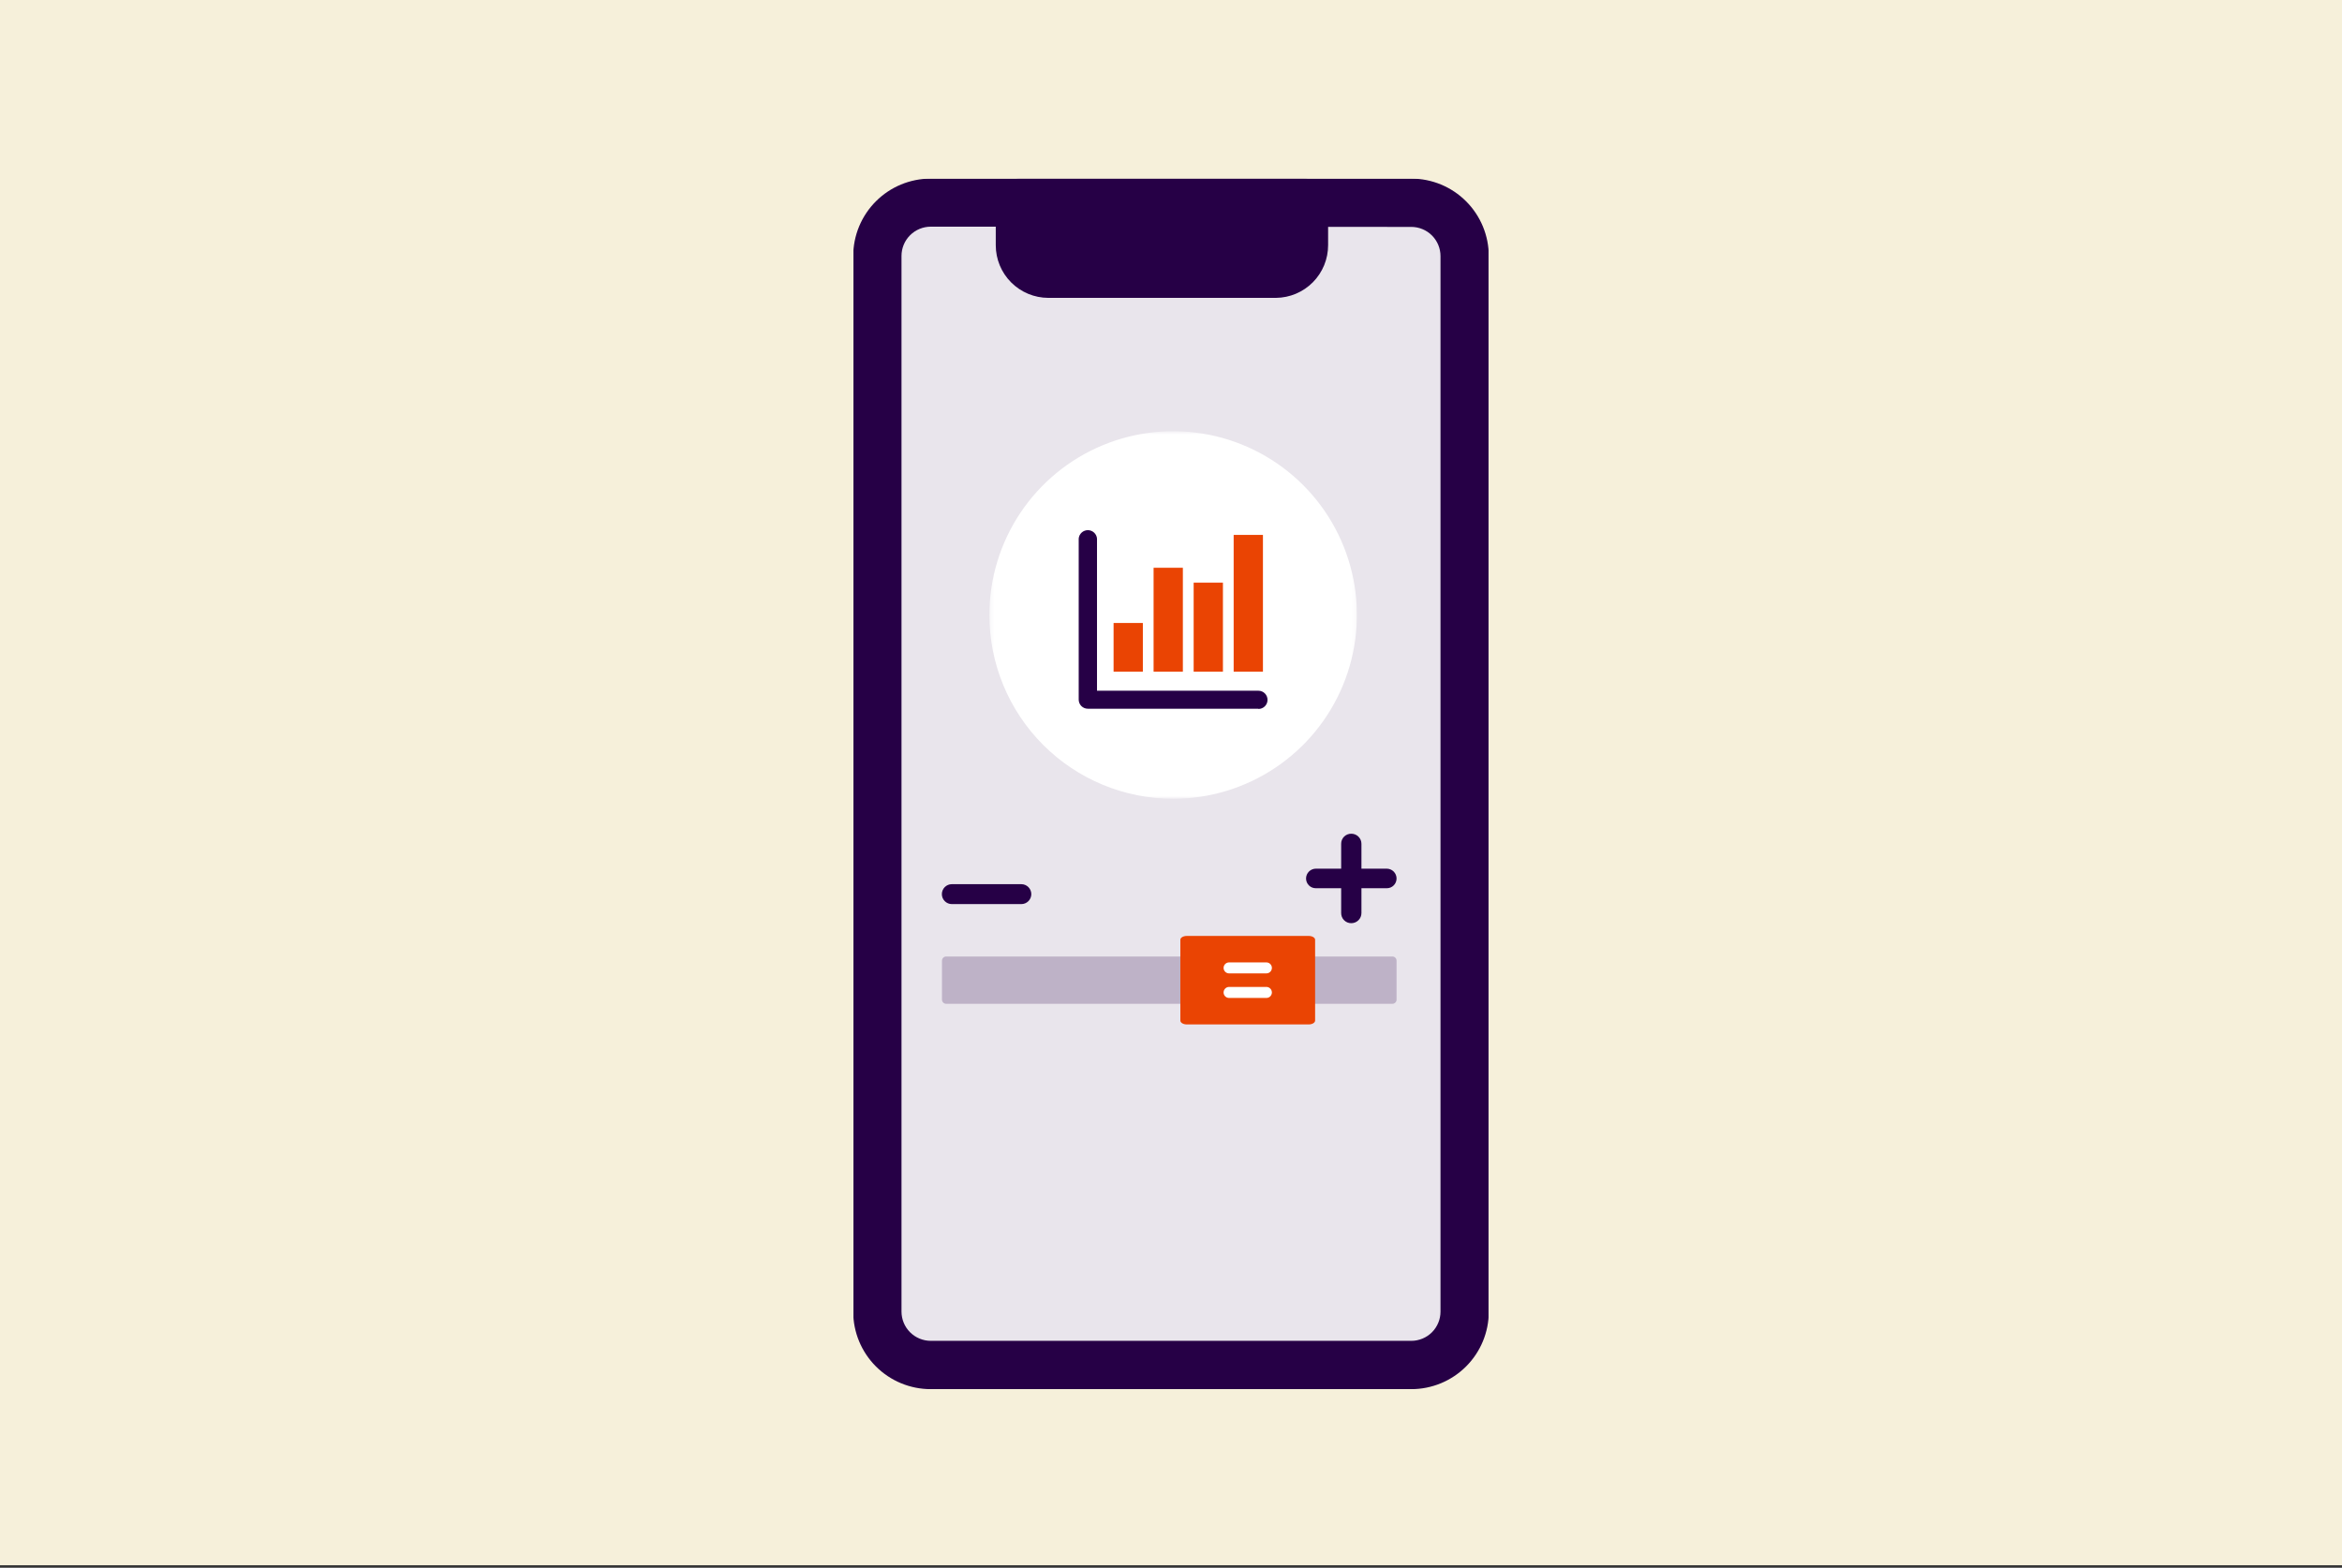 <svg width="590" height="395" viewBox="0 0 590 395" fill="none" xmlns="http://www.w3.org/2000/svg">
<rect x="0" y="0" width="590" height="395" fill="#333333" stroke="none"/>
<g clip-path="url(#clip0_985_2)">
<path d="M590 0H0V394.368H590V0Z" fill="#F6F0DA"/>
<g clip-path="url(#clip1_985_2)">
<mask id="mask0_985_2" style="mask-type:luminance" maskUnits="userSpaceOnUse" x="16" y="14" width="572" height="383">
<path d="M587.137 14.951H16.352V396.577H587.137V14.951Z" fill="white"/>
</mask>
<g mask="url(#mask0_985_2)">
<path d="M365.252 65.373H229.465V346.153H365.252V65.373Z" fill="#E9E5EC"/>
<path d="M355.008 51.055H233.941C226.533 51.055 220.528 57.062 220.528 64.472V330.528C220.528 337.938 226.533 343.945 233.941 343.945H355.008C362.416 343.945 368.421 337.938 368.421 330.528V64.472C368.421 57.062 362.416 51.055 355.008 51.055Z" fill="#E9E5EC"/>
<path d="M355.533 350H234.467C229.288 350 224.321 347.942 220.659 344.279C216.997 340.616 214.94 335.648 214.94 330.468V64.532C214.94 59.352 216.997 54.384 220.659 50.721C224.321 47.058 229.288 45 234.467 45H355.533C360.712 45 365.679 47.058 369.341 50.721C373.003 54.384 375.06 59.352 375.06 64.532V330.468C375.06 335.648 373.003 340.616 369.341 344.279C365.679 347.942 360.712 350 355.533 350ZM234.467 57.11C232.516 57.114 230.646 57.891 229.267 59.27C227.887 60.65 227.111 62.521 227.107 64.472V330.468C227.111 332.419 227.887 334.29 229.267 335.669C230.646 337.049 232.516 337.826 234.467 337.83H355.533C357.485 337.83 359.357 337.054 360.738 335.674C362.118 334.293 362.893 332.421 362.893 330.468V64.532C362.893 62.58 362.118 60.707 360.738 59.326C359.357 57.946 357.485 57.17 355.533 57.17L234.467 57.11Z" fill="#260046"/>
<path d="M256.908 51.01H328.616V61.752C328.63 62.704 328.455 63.65 328.1 64.533C327.746 65.416 327.219 66.221 326.551 66.899C325.883 67.577 325.086 68.115 324.208 68.483C323.33 68.85 322.388 69.039 321.436 69.039H264.087C262.183 69.039 260.357 68.283 259.011 66.936C257.664 65.589 256.908 63.762 256.908 61.858V51.01Z" fill="#260046"/>
<path d="M321.436 75.049H264.087C260.578 75.041 257.214 73.642 254.734 71.158C252.253 68.674 250.858 65.308 250.854 61.797V51.01C250.854 49.416 251.487 47.887 252.614 46.76C253.741 45.633 255.269 45 256.863 45H328.571C330.165 45 331.693 45.633 332.82 46.76C333.946 47.887 334.579 49.416 334.579 51.01V61.752C334.587 65.255 333.21 68.62 330.748 71.111C328.286 73.602 324.938 75.017 321.436 75.049ZM262.961 57.11V61.797C262.965 62.097 263.084 62.383 263.294 62.596C263.504 62.808 263.789 62.932 264.087 62.939H321.436C321.736 62.935 322.023 62.813 322.234 62.6C322.445 62.386 322.563 62.098 322.563 61.797V57.11H262.961Z" fill="#260046"/>
<path d="M350.772 240.996H238.357C237.776 240.996 237.306 241.467 237.306 242.048V251.859C237.306 252.44 237.776 252.911 238.357 252.911H350.772C351.352 252.911 351.823 252.44 351.823 251.859V242.048C351.823 241.467 351.352 240.996 350.772 240.996Z" fill="#BEB2C7"/>
<path d="M298.981 235.812H329.683C330.584 235.812 331.305 236.248 331.305 236.774V257.132C331.305 257.673 330.584 258.109 329.683 258.109H298.981C298.079 258.109 297.358 257.673 297.358 257.132V236.774C297.358 236.248 298.079 235.812 298.981 235.812Z" fill="#EA4403"/>
<path d="M239.784 227.79C239.119 227.79 238.481 227.525 238.01 227.055C237.54 226.584 237.276 225.946 237.276 225.281C237.276 224.615 237.54 223.977 238.01 223.506C238.481 223.036 239.119 222.771 239.784 222.771H257.298C257.963 222.771 258.601 223.036 259.072 223.506C259.542 223.977 259.807 224.615 259.807 225.281C259.807 225.946 259.542 226.584 259.072 227.055C258.601 227.525 257.963 227.79 257.298 227.79H239.784Z" fill="#260046"/>
<path d="M337.869 223.793H331.485C331.161 223.795 330.84 223.733 330.54 223.61C330.24 223.487 329.968 223.305 329.739 223.076C329.51 222.847 329.328 222.575 329.205 222.275C329.082 221.975 329.02 221.654 329.022 221.329C329.026 220.677 329.287 220.053 329.748 219.591C330.209 219.13 330.833 218.869 331.485 218.865H337.869V212.615C337.863 212.278 337.925 211.943 338.051 211.631C338.177 211.318 338.365 211.034 338.603 210.795C338.842 210.557 339.126 210.369 339.438 210.243C339.751 210.117 340.085 210.055 340.422 210.061C340.758 210.059 341.091 210.124 341.402 210.251C341.713 210.379 341.995 210.567 342.233 210.805C342.47 211.042 342.658 211.325 342.786 211.635C342.913 211.946 342.978 212.279 342.976 212.615V218.865H349.36C350.012 218.869 350.636 219.13 351.097 219.591C351.558 220.053 351.819 220.677 351.823 221.329C351.825 221.654 351.763 221.975 351.64 222.275C351.517 222.575 351.335 222.847 351.106 223.076C350.877 223.305 350.605 223.487 350.305 223.61C350.005 223.733 349.684 223.795 349.36 223.793H342.976V230.044C342.976 230.721 342.707 231.371 342.228 231.85C341.749 232.329 341.1 232.598 340.422 232.598C340.086 232.602 339.752 232.539 339.441 232.412C339.129 232.285 338.846 232.097 338.608 231.859C338.37 231.621 338.182 231.338 338.055 231.026C337.928 230.714 337.865 230.38 337.869 230.044V223.793Z" fill="#260046"/>
<path d="M308.248 243.866C308.248 243.499 308.394 243.147 308.653 242.888C308.912 242.629 309.264 242.483 309.63 242.483H319.033C319.4 242.483 319.751 242.629 320.01 242.888C320.269 243.147 320.415 243.499 320.415 243.866C320.415 244.232 320.269 244.584 320.01 244.843C319.751 245.102 319.4 245.248 319.033 245.248H309.63C309.449 245.248 309.269 245.212 309.101 245.143C308.934 245.073 308.781 244.971 308.653 244.843C308.525 244.715 308.423 244.562 308.353 244.395C308.284 244.227 308.248 244.047 308.248 243.866ZM308.248 250.056C308.248 249.688 308.393 249.335 308.652 249.073C308.911 248.811 309.262 248.662 309.63 248.659H319.033C319.401 248.662 319.752 248.811 320.011 249.073C320.27 249.335 320.415 249.688 320.415 250.056C320.415 250.422 320.269 250.774 320.01 251.033C319.751 251.292 319.4 251.438 319.033 251.438H309.63C309.449 251.438 309.269 251.402 309.101 251.333C308.934 251.263 308.781 251.162 308.653 251.033C308.525 250.905 308.423 250.752 308.353 250.585C308.284 250.417 308.248 250.237 308.248 250.056Z" fill="white"/>
<mask id="mask1_985_2" style="mask-type:luminance" maskUnits="userSpaceOnUse" x="249" y="108" width="93" height="94">
<path d="M341.849 108.629H249.247V201.256H341.849V108.629Z" fill="white"/>
</mask>
<g mask="url(#mask1_985_2)">
<path d="M295.541 201.255C304.697 201.255 313.647 198.54 321.26 193.451C328.873 188.363 334.807 181.131 338.31 172.67C341.814 164.209 342.731 154.898 340.945 145.916C339.159 136.933 334.75 128.682 328.275 122.206C321.801 115.73 313.552 111.32 304.572 109.533C295.592 107.747 286.284 108.664 277.825 112.168C269.366 115.673 262.136 121.608 257.049 129.223C251.962 136.838 249.247 145.791 249.247 154.949C249.247 167.231 254.124 179.009 262.806 187.693C271.488 196.377 283.263 201.255 295.541 201.255Z" fill="white"/>
<path d="M317.02 178.568H274.061C273.758 178.57 273.458 178.512 273.177 178.397C272.897 178.283 272.641 178.114 272.426 177.9C272.211 177.686 272.041 177.432 271.924 177.152C271.808 176.872 271.748 176.572 271.748 176.269V135.703C271.795 135.123 272.058 134.583 272.485 134.188C272.913 133.794 273.472 133.575 274.054 133.575C274.635 133.575 275.195 133.794 275.622 134.188C276.049 134.583 276.313 135.123 276.359 135.703V174.031H317.02C317.63 174.031 318.214 174.273 318.645 174.704C319.076 175.135 319.318 175.72 319.318 176.329C319.318 176.939 319.076 177.524 318.645 177.955C318.214 178.386 317.63 178.628 317.02 178.628" fill="#260046"/>
<path d="M287.91 156.963H280.535V169.238H287.91V156.963Z" fill="#EA4403"/>
<path d="M297.989 143.05H290.614V169.238H297.989V143.05Z" fill="#EA4403"/>
<path d="M308.083 146.806H300.708V169.237H308.083V146.806Z" fill="#EA4403"/>
<path d="M318.162 134.771H310.787V169.238H318.162V134.771Z" fill="#EA4403"/>
</g>
</g>
</g>
</g>
<defs>
<clipPath id="clip0_985_2">
<rect width="590" height="394.368" fill="white"/>
</clipPath>
<clipPath id="clip1_985_2">
<rect width="160" height="305" fill="white" transform="translate(215 45)"/>
</clipPath>
</defs>
</svg>

